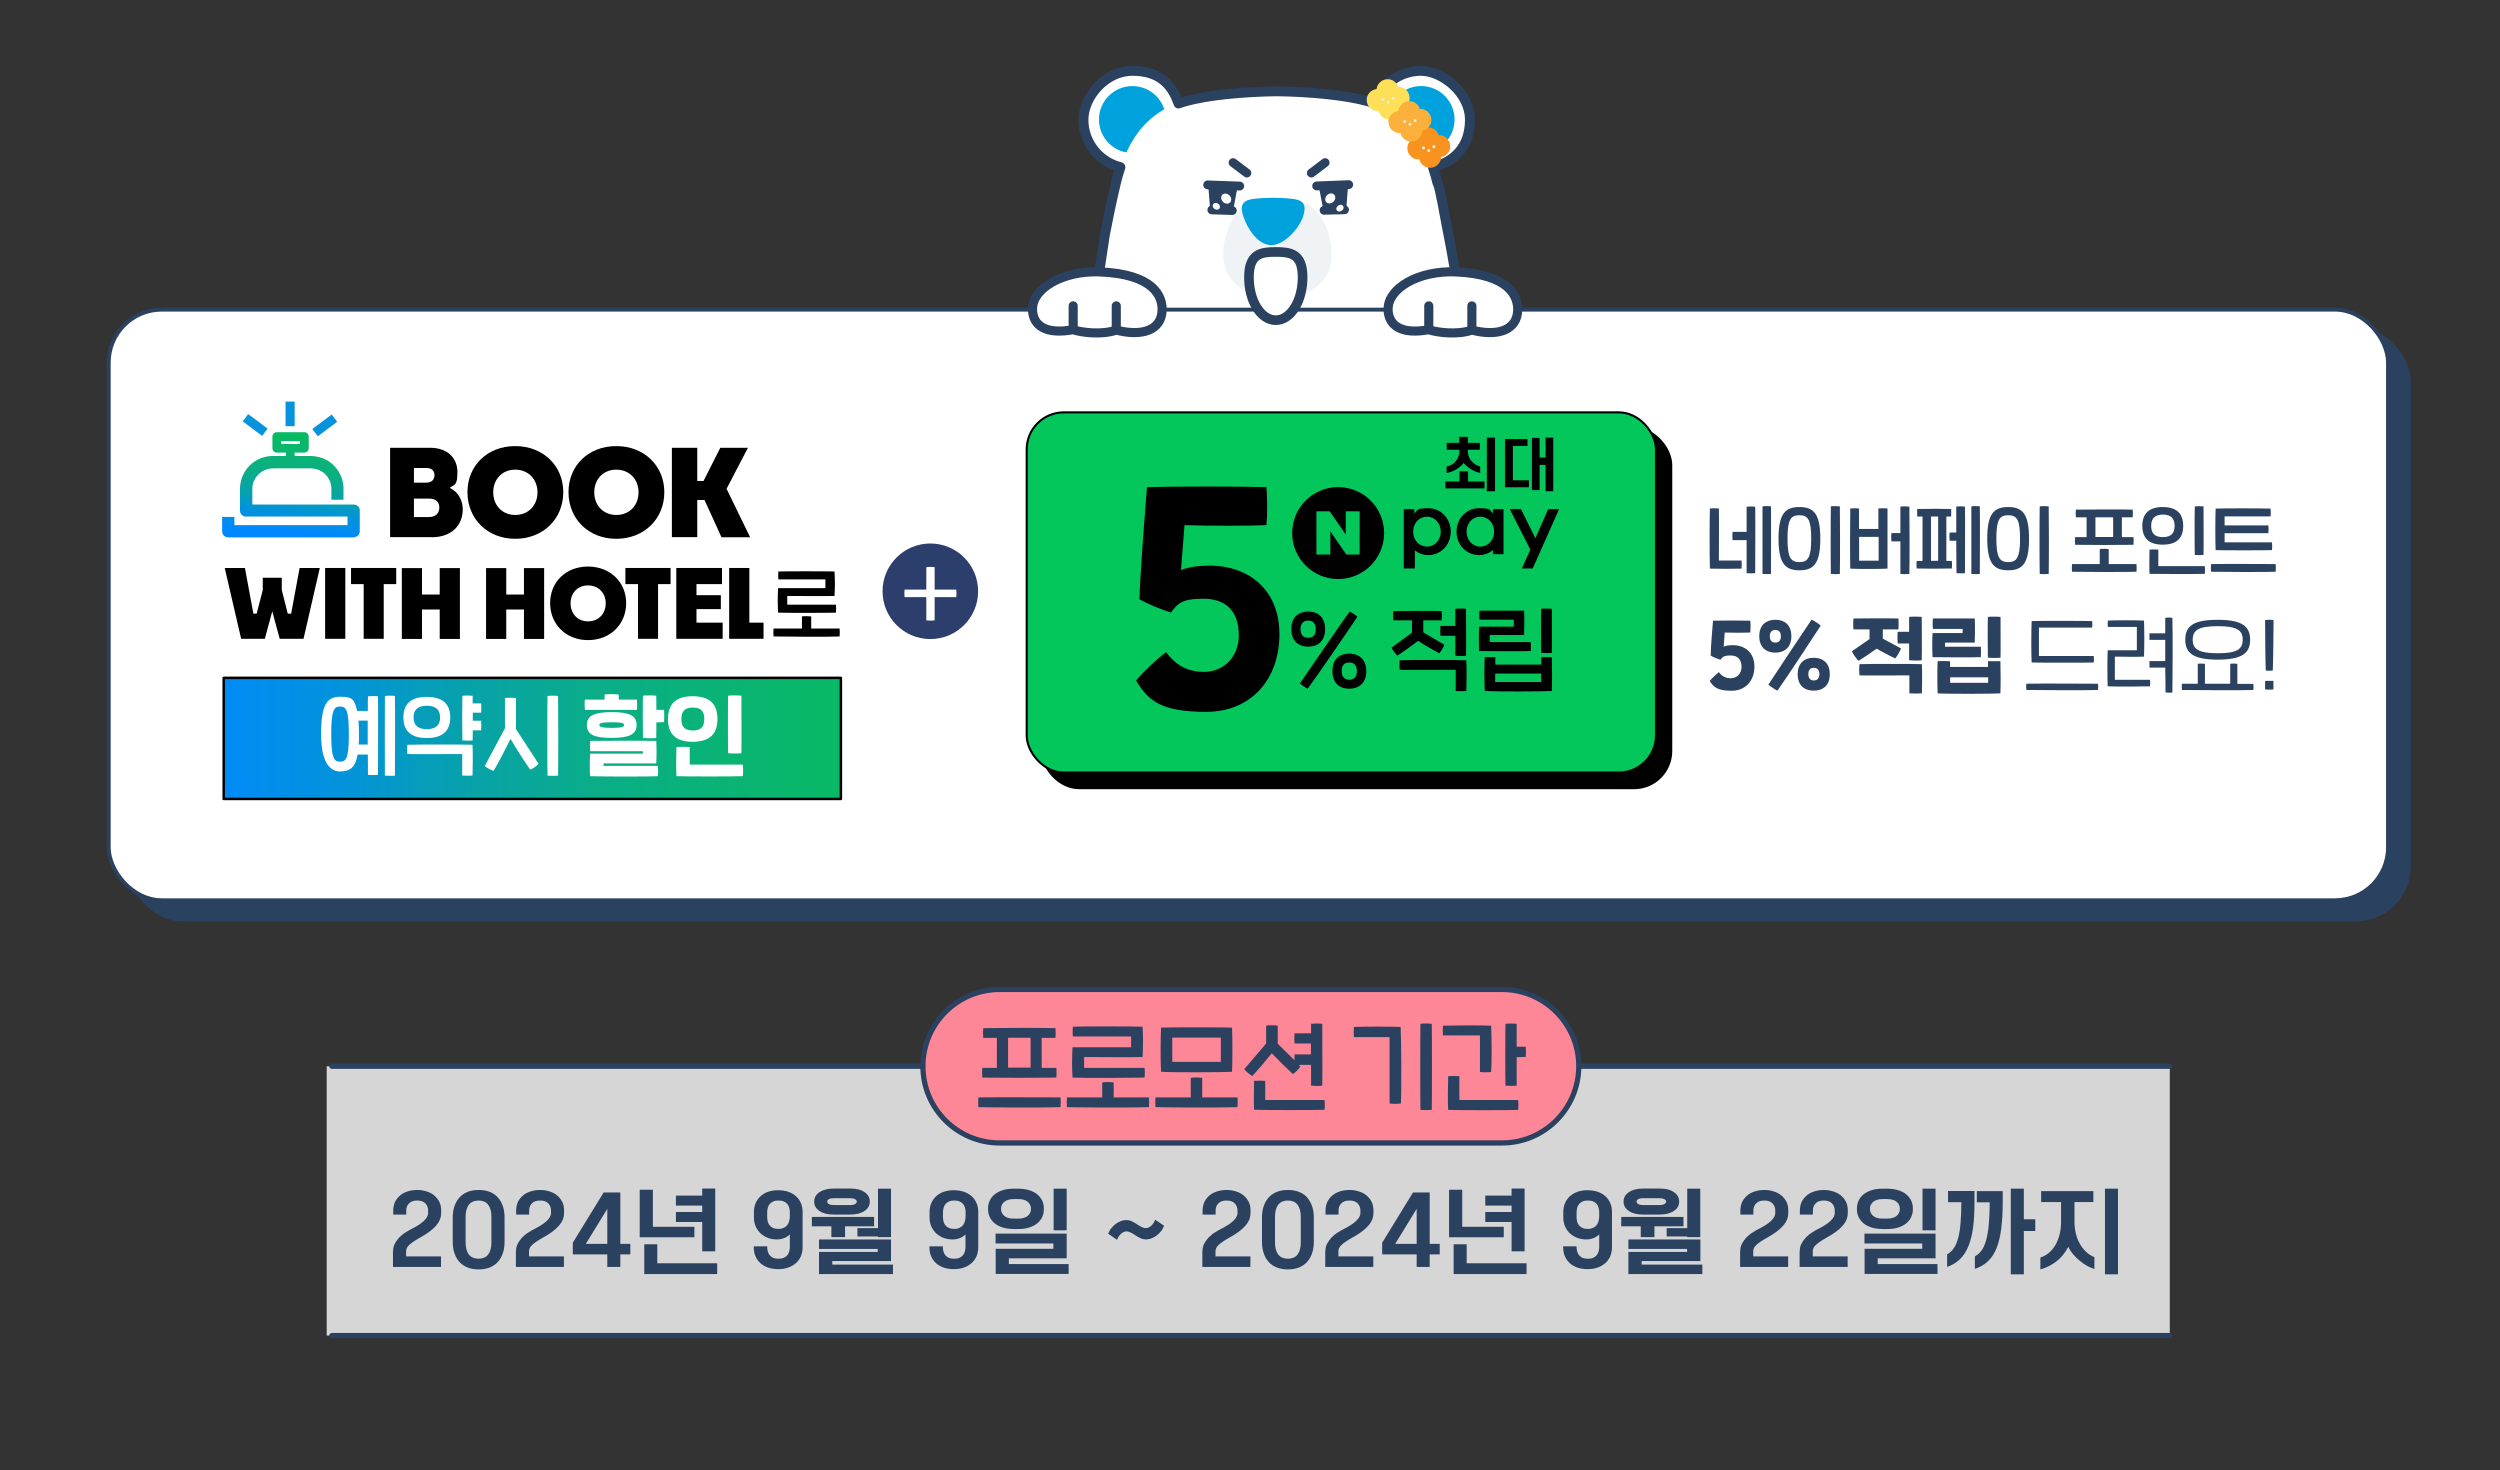 <?xml version="1.0" encoding="UTF-8" standalone="no"?><svg xmlns="http://www.w3.org/2000/svg" xmlns:xlink="http://www.w3.org/1999/xlink" height="1129.3" style="" version="1.1" viewBox="0 0 1920 1129.3" width="1920">
  <rect x="0" y="0" width="1920" height="1129.3" fill="#333333" stroke="none"/>
  <defs>
    <style>
      .cls-1 {
        stroke-width: 7.6px;
      }

      .cls-1, .cls-2, .cls-3, .cls-4, .cls-5, .cls-6, .cls-7, .cls-8, .cls-9, .cls-10, .cls-11, .cls-12 {
        stroke-linecap: round;
        stroke-linejoin: round;
      }

      .cls-1, .cls-2, .cls-5, .cls-6, .cls-7, .cls-8, .cls-9, .cls-10, .cls-11 {
        stroke: #2b4160;
      }

      .cls-1, .cls-2, .cls-6, .cls-9 {
        fill: none;
      }

      .cls-13, .cls-10 {
        fill: #2b4160;
      }

      .cls-2, .cls-11 {
        stroke-width: 4px;
      }

      .cls-14 {
        fill: #2c3e6c;
      }

      .cls-15, .cls-5, .cls-7, .cls-8, .cls-16 {
        fill: #fff;
      }

      .cls-17 {
        fill: #e2ebcd;
      }

      .cls-3, .cls-4, .cls-12 {
        stroke: #000;
      }

      .cls-3, .cls-12 {
        stroke-width: 1.6px;
      }

      .cls-18 {
        fill: url(#_무제_그라디언트_2);
      }

      .cls-19 {
        fill: #f0f3f5;
      }

      .cls-20 {
        fill: #00a2de;
      }

      .cls-4 {
        fill: url(#_무제_그라디언트);
        stroke-width: 1.9px;
      }

      .cls-5, .cls-9 {
        stroke-width: 7px;
      }

      .cls-6 {
        stroke-width: 6.8px;
      }

      .cls-7 {
        stroke-width: 7.4px;
      }

      .cls-8, .cls-10 {
        stroke-width: 3px;
      }

      .cls-11 {
        fill: #fd8797;
      }

      .cls-21 {
        fill: #0493dc;
      }

      .cls-12 {
        fill: #03c75a;
      }

      .cls-22 {
        fill: #f7931e;
      }

      .cls-23 {
        fill: #fde057;
      }

      .cls-16 {
        isolation: isolate;
        opacity: .8;
      }

      .cls-24 {
        fill: #fbb03b;
      }
    </style>
    <linearGradient data-name="무제 그라디언트" gradientUnits="userSpaceOnUse" id="_무제_그라디언트" x1="171.8" x2="645.8" y1="567.1" y2="567.1">
      <stop offset="0" stop-color="#08f"/>
      <stop offset="0" stop-color="#008bf5"/>
      <stop offset=".2" stop-color="#0293da"/>
      <stop offset=".3" stop-color="#059bc1"/>
      <stop offset=".4" stop-color="#07a2a9"/>
      <stop offset=".6" stop-color="#0aad88"/>
      <stop offset="1" stop-color="#08b964"/>
    </linearGradient>
    <linearGradient data-name="무제 그라디언트 2" gradientUnits="userSpaceOnUse" id="_무제_그라디언트_2" x1="223.1" x2="229.8" y1="406.6" y2="339.3">
      <stop offset="0" stop-color="#08f"/>
      <stop offset="0" stop-color="#008bf5"/>
      <stop offset=".2" stop-color="#0293da"/>
      <stop offset=".3" stop-color="#059bc1"/>
      <stop offset=".4" stop-color="#07a2a9"/>
      <stop offset=".6" stop-color="#0aad88"/>
      <stop offset="1" stop-color="#08b964"/>
    </linearGradient>
  </defs>
  
  <g>
    <g data-name="레이어_1" id="_레이어_1">
      <g>
        <g>
          <polygon class="cls-15" points="859.6 518.1 860.9 525.2 860.1 565.3 980.6 565.3 980.6 518.1 859.6 518.1"/>
          <path class="cls-15" d="M860.1,565.3s-13.8,22.4,10.7,31.3c17.4,6.5,92.3,7.9,104.6,0,0,0,8.3-3.9,5.1-31.3h-120.4,0Z"/>
          <path class="cls-1" d="M914.9,601.4c-.6-1.9-.9-3.9-.9-6,0-4.4,1.3-8.4,3.5-11.5"/>
          <path class="cls-1" d="M880,598.9c-.6-1.9-.9-3.9-.9-6,0-4.4,1.3-8.4,3.5-11.5"/>
        </g>
        <g>
          <polygon class="cls-15" points="1101.5 518.1 1100.2 525.2 1101 565.3 980.6 565.3 980.6 518.1 1101.5 518.1"/>
          <path class="cls-15" d="M1101,565.3s13.8,22.4-10.7,31.3c-17.4,6.5-92.3,7.9-104.6,0,0,0-8.3-3.9-5.1-31.3h120.4,0Z"/>
          <path class="cls-1" d="M1046.2,601.4c.6-1.9.9-3.9.9-6,0-4.4-1.3-8.4-3.5-11.5"/>
          <path class="cls-1" d="M1081.1,598.9c.6-1.9.9-3.9.9-6,0-4.4-1.3-8.4-3.5-11.5"/>
          <line class="cls-1" x1="980.6" x2="980.6" y1="586.2" y2="529.4"/>
        </g>
        <path class="cls-1" d="M842.2,491.7c4.9,12.2,11.1,23.6,18.8,33.5h0l-.8,40.1s-13.8,22.4,10.7,31.3c2.2.8,5.3,1.6,9.2,2.2h0c26.3,4.4,84.7,4.6,95.4-2.3,0,0,3.5-1.7,5.1-10.4,1.6,8.7,5.1,10.4,5.1,10.4,10.8,6.9,69.2,6.7,95.4,2.2h0c3.8-.7,7-1.4,9.2-2.2,24.6-8.8,10.7-31.3,10.7-31.3l-.8-40.1c7.7-9.9,13.9-21.2,18.8-33.5"/>
        <path class="cls-1" d="M946.7,522.2c15.6,9.4,52.2,9.9,67.7,0"/>
        <g>
          <circle class="cls-15" cx="869.7" cy="91.8" r="37.6"/>
          <circle class="cls-15" cx="1091.4" cy="91.8" r="37.6"/>
          <circle class="cls-20" cx="869.7" cy="91.8" r="25.7"/>
          <circle class="cls-20" cx="1091.4" cy="91.8" r="25.7"/>
          <g>
            <path class="cls-15" d="M832.9,287.6s-31.2,161.6,28,237.5h119.6v-237.5h-147.7,0Z"/>
            <path class="cls-15" d="M1128.2,287.6s31.2,161.6-28,237.5h-119.6v-237.5h147.7,0Z"/>
            <path class="cls-15" d="M1126,265.9c-7.9-67.9-21.9-125.4-21.9-125.4h-247s-20.9,86.2-26.1,171.9h299.2c-1-15.7-2.4-31.3-4.2-46.5"/>
            <path class="cls-15" d="M1105.9,148.9c-1.4-7.3-3.2-14.5-5.5-21.5-5.2-15.4-13.7-30-27.2-39.6-6.7-4.7-12-7-22-10.2-17.9-5-44.8-7.4-70.5-7.8-25.6.4-52.6,2.8-70.5,7.8-10,3.2-15.4,5.4-22,10.2-13.5,9.6-22,24.2-27.2,39.6-2.4,7-4.2,14.2-5.5,21.5l-5.6,26.2h261.8l-5.6-26.2h-.2Z"/>
          </g>
          <path class="cls-1" d="M827.7,362.5s-7.2,56.4,7.6,109.5c0,0,5.4,17.1,9.9,26.9"/>
          <path class="cls-1" d="M1133.4,362.5s7.2,56.4-7.6,109.5c0,0-5.4,17.1-9.9,26.9"/>
          <path class="cls-1" d="M833.7,279.1l14.8-98.6c4.7-24.4,8.5-39.9,8.5-39.9,1-4.1,2.1-8.2,3.5-12.2-16.3-4.1-28.4-18.8-28.4-36.4s16.8-37.6,37.6-37.6,30.3,10.5,35.4,25.1c1.5-.5,3.1-1.1,4.9-1.6,17.9-5,44.8-7.4,70.5-7.8,25.6.4,52.6,2.8,70.5,7.8,1.8.6,3.4,1.1,4.9,1.6,5.2-14.6,19.1-25.1,35.4-25.1s37.6,16.8,37.6,37.6-12.1,32.3-28.4,36.4c1.3,4,2.5,8.1,3.5,12.2,1.3,0,6.3,28.9,6.7,30.8,4.5,22.5,8.5,45.1,11.4,67.9,1.7,13.2,3.5,26.4,5.3,39.7"/>
        </g>
      </g>
      <g>
        <rect class="cls-10" height="453.6" rx="40.7" ry="40.7" width="1750.5" x="99.5" y="252.5"/>
        <rect class="cls-8" height="453.6" rx="40.7" ry="40.7" width="1750.5" x="83.5" y="237.8"/>
        <g>
          <circle class="cls-14" cx="714.5" cy="454.1" r="36.7"/>
          <path class="cls-15" d="M734.4,458.6h-16.6v17.8c-2,.3-4.4.3-6.4,0v-17.8h-16.7c-.2-2-.2-3.9,0-5.8h16.7v-17.2c2-.3,4.3-.3,6.4,0v17.2h16.6c.3,2,.3,3.8,0,5.8Z"/>
        </g>
        <g>
          <g>
            <path class="cls-13" d="M1337.5,430.5c.2,1.7.2,4.5,0,6.2-4.5.2-18.9.2-24.3,0-.3-11-.3-38.2,0-46.2,1.5-.2,5.3-.2,6.9,0,.2,8.5,0,30.3,0,40h17.5,0ZM1348,389.1c.2,7.3,0,44.2,0,51.1-1.3.2-4.9.2-6.6,0v-25.4h-10.8c-.2-1.5-.2-5.1,0-6.3h10.8v-19.3c1.4-.3,5.1-.3,6.6,0h0ZM1360.1,440.8c-1.3.2-4.8,0-6.5,0v-51.9c1.3-.3,5.1-.3,6.5,0,.2,7.3,0,45,0,51.9Z"/>
            <path class="cls-13" d="M1365.9,413.7c0-18.8,4.9-24.3,16.1-24.3s16,5.6,16,24.3-4.8,24.3-16,24.3-16.1-5.6-16.1-24.3ZM1391,413.7c0-14.4-2.3-18-9.1-18s-9.1,3.6-9.1,18,2.4,18,9.1,18,9.1-3.6,9.1-18ZM1406.1,388.9c1.4-.3,5.2-.2,6.9,0,.2,7.8.2,45,0,51.9-1.5.2-5.2.2-6.9,0-.2-6.9-.2-45,0-51.9Z"/>
            <path class="cls-13" d="M1449.6,390.5v46.2c-4.4.3-23.6.4-28.6,0-.2-5.6-.2-35.4,0-46.2,1.7-.2,5.2-.2,6.7,0v15.7h14.9v-15.7c1.8-.2,5.1-.2,6.9,0h0ZM1442.7,412.3h-14.9v18.3h15v-18.3h0ZM1466.4,440.8c-1.5.2-5.2.2-6.9,0v-25h-6.9c-.2-1.8-.2-4.7,0-6.4h6.9v-20.3c1.4-.3,5.2-.2,6.9,0,.2,7.8.2,45,0,51.9v-.2Z"/>
            <path class="cls-13" d="M1499,430.8c.2,1.7.2,3.8,0,5.8-6.8.2-20.6.2-27,0-.2-1.9-.2-4.1,0-5.8h4.5v-34.1h-4.1v-5.8c8.2-.2,20.7-.2,26.1,0v5.8h-3.7v34.1h4.2ZM1488.5,430.7v-34h-5.5v34h5.5ZM1509.1,389.1c.2,7.3,0,44.2,0,51.1-1.3.2-4.8.2-6.5,0,0-3.4-.2-14.1-.2-24.9h-5.1c-.2-1.5-.2-5.1,0-6.3h5.1v-19.9c1.3-.3,5.1-.3,6.5,0h.2ZM1520.5,440.8c-1.3.2-4.8,0-6.5,0v-51.9c1.3-.3,5.1-.3,6.5,0,.2,7.3,0,45,0,51.9Z"/>
            <path class="cls-13" d="M1526.2,413.7c0-18.8,4.9-24.3,16.1-24.3s16,5.6,16,24.3-4.8,24.3-16,24.3-16.1-5.6-16.1-24.3ZM1551.4,413.7c0-14.4-2.3-18-9.1-18s-9.1,3.6-9.1,18,2.4,18,9.1,18,9.1-3.6,9.1-18ZM1566.5,388.9c1.4-.3,5.2-.2,6.9,0,.2,7.8.2,45,0,51.9-1.5.2-5.2.2-6.9,0-.2-6.9-.2-45,0-51.9Z"/>
            <path class="cls-13" d="M1640.9,439.1c-5.5.3-42.4.2-49.6,0-.2-1.7-.2-4.1,0-5.9h21.3v-11.5c1.5-.3,5.2-.3,6.9,0v11.5h21.3c.2,1.7.2,4,0,5.9h0ZM1593.7,418.4c-.2-1.9-.2-4.2,0-5.9h8.8v-15.2h-8.2c-.2-1.8-.2-4.2,0-5.9,9.8-.2,36.8-.2,43.6,0,.2,1.7.2,3.9,0,5.9h-8.3v15.2h8.9c.2,1.7.2,3.8,0,5.9-8.4.2-36.8.2-44.8,0ZM1609.3,412.4h13.6v-15.1h-13.6v15.2h0Z"/>
            <path class="cls-13" d="M1645.3,403.9c0-9.2,4.9-14.5,15.7-14.5s15.7,5.2,15.7,14.5-4.9,14.4-15.7,14.4-15.7-5.2-15.7-14.4ZM1650.8,422.1c1.5-.2,5.1-.2,6.8,0v12.7h35.7c.2,1.6.2,4.2,0,5.9-5.2.2-35.4.2-42.5,0-.2-4.4,0-15,0-18.6ZM1670.1,403.9c0-5.6-2.7-8.7-9-8.7s-9,3.1-9,8.7,2.6,8.6,9,8.6,9-3.1,9-8.6ZM1685.6,388.9c1.3-.2,5.1-.2,6.7,0,0,6.7.2,30.8,0,37.3-1.5.2-5.1.2-6.7,0-.2-5.9-.2-31.8,0-37.3Z"/>
            <path class="cls-13" d="M1747.7,439.1c-5.5.3-42.4.2-49.6,0-.2-1.7-.2-4.1,0-5.9,10.7-.2,43.8,0,49.6,0,.2,1.7.2,4,0,5.9ZM1701.6,422.5c-.3-7-.3-25,0-31.9,5.8-.3,36.7-.2,42.2,0,.2,1.7.2,4.3,0,6h-35.3v6.9h33.6c.2,1.7.2,4.4,0,6h-33.6v7h36.4c.2,1.8.2,4.5,0,6-4.7.2-37.6.2-43.4,0h.1Z"/>
            <path class="cls-13" d="M1313,523c1.7-2,4.6-4.8,7.1-6.8,2.2,3,5,4.7,9.2,4.7s8.2-3.1,8.2-8.8-3.1-8.7-8.4-8.7-6.2,1.2-7.8,3.3c-2.5-.8-5.6-2-7.5-3.2,0-5.8,1.4-22.3,1.8-26.8,7.1-.2,21.8-.2,28.6,0,.3,2.4.3,6.6,0,9.1-3.6.2-14.7.2-19.6,0-.3,3.3-.6,7.7-.8,10.8,1.8-.8,4.2-1.1,7.1-1.1,9,0,16.5,5.6,16.5,16.4s-6.8,18.6-17.5,18.6-13.9-2.7-16.8-7.5h0Z"/>
            <path class="cls-13" d="M1351.1,488.6c0-7.7,4.4-12.6,12.4-12.6s12.3,4.9,12.3,12.6-4.4,12.6-12.3,12.6-12.4-4.8-12.4-12.6ZM1358.1,525.8c4.1-6.3,28.9-43.7,33.2-49.9,2,.9,5.5,3.1,7,4.6-4.8,7.5-28.6,43.6-33.2,49.9-1.9-.8-5.3-3.1-7-4.6ZM1367.7,488.6c0-3.1-1.5-4.8-4.2-4.8s-4.3,1.7-4.3,4.8,1.4,4.9,4.3,4.9,4.2-1.8,4.2-4.9ZM1380.6,517.8c0-7.8,4.4-12.6,12.3-12.6s12.4,4.8,12.4,12.6-4.4,12.6-12.4,12.6-12.3-4.9-12.3-12.6ZM1397.3,517.8c0-3.1-1.4-4.9-4.3-4.9s-4.2,1.8-4.2,4.9,1.5,4.8,4.2,4.8,4.3-1.7,4.3-4.8Z"/>
            <path class="cls-13" d="M1441.2,498.2c-4.5,3.3-9.4,6.6-13.8,9.3-1.6-1.5-4.3-5.2-5.2-7.3,4.4-3.1,9-6.2,13.6-9.4v-7.4h-12.3c-.3-2.6-.3-6,0-8.4,5.3,0,22.9-.3,34.5,0,.2,2.5.2,6.1,0,8.4h-12v7.1c4.7,2.5,9.3,4.9,14,7.5-.8,2.1-3.1,6.2-4.5,7.7-4.8-2.3-9.6-4.9-14.4-7.6h.1ZM1476,532.5c-2,.2-7.3.2-9.6,0v-13.8c-14.4,0-33.4.2-38.3,0-.3-2.5-.3-6.2,0-8.6,5.3-.3,42-.3,47.9,0,.3,5.5.2,19.2,0,22.4ZM1466.2,485.1v-11.3c1.8-.3,7.4-.3,9.7,0,0,7,.2,26.9,0,33.3-2,.3-7.4.2-9.7,0v-12.9h-8.8c-.2-2.5-.2-6.5,0-9h8.8Z"/>
            <path class="cls-13" d="M1484.2,504.7c-.3-3.6-.3-15.8,0-18.5h23.1v-3.2h-22.8c-.3-2.4-.3-5.6,0-8h32.1c.3,3.4.2,15.1,0,18.5h-22.8v3.2h27.5c.2,2.2,0,5.7,0,8-4,.2-30.5.2-37,0h0ZM1536.4,532.5c-4.4.4-43.2.5-48.3,0-.3-7.1-.3-20,0-24.7,1.8-.3,8.1,0,9.5,0v4.4h29.2v-4.4h9.5c.2,7,.3,17.1,0,24.7h.1ZM1497.7,524.4h29.2v-4.2h-29.2v4.2ZM1526.7,505.1c-.2-5.6-.2-26.4,0-31.3,1.8-.3,7.4-.3,9.7,0,0,7,.2,24.9,0,31.3-2,.3-7.4.2-9.7,0Z"/>
            <path class="cls-13" d="M1556.3,525.1c10.3-.3,48.2,0,54.9,0,.3,1.4.3,3.2,0,4.8-6.6.3-46.6.2-54.9,0-.3-1.6-.3-3.4,0-4.8ZM1560.3,477c6.6-.3,40.5-.2,46.4,0,.3,1.4.3,3.6,0,5h-40.8v21.8h42.1c.2,1.5.2,3.8,0,5-5.2.2-41.1.2-47.7,0-.4-7.6-.3-24.4,0-31.8Z"/>
            <path class="cls-13" d="M1651.2,522.2c.2,1.4.2,3.4,0,4.9-4.7.2-25,.3-32.5,0-.3-7.5-.3-20.1,0-27.7h22.4v-17.9h-22.2c-.3-1.4-.3-3.5,0-4.9,4.7-.3,21.2-.3,27.7,0,.3,7.4.3,20.2,0,27.7-5.7.3-17.5,0-22.4,0v17.8h27ZM1668.6,531.8c-1.2.3-4,.2-5.5,0,0-2.9,0-10.4-.2-19.1h-12.1v-5h12.1v-16.3h-12.1v-5h12.1v-11.9c1.2-.3,4.1-.3,5.5,0,.3,8.4.2,49.8,0,57.5v-.2h.2Z"/>
            <path class="cls-13" d="M1730.7,529.9c-6.6.3-46.6.2-54.9,0-.3-1.6-.3-3.4,0-4.8h12.1v-15.3c1.4-.3,4-.2,5.5,0v15.3h19.4v-15.3c1.5-.3,4.2-.2,5.5,0v15.4h12.2c.3,1.4.3,3.2,0,4.8h.2ZM1678.3,491.3c0-10.3,5.9-15.3,24.9-15.3s24.9,5.2,24.9,15.3-5.9,15.3-24.9,15.3-24.9-5.2-24.9-15.3ZM1684,491.3c0,7,4.2,10.4,19.2,10.4s19.2-3.2,19.2-10.4-4.2-10.4-19.2-10.4-19.2,3.2-19.2,10.4Z"/>
            <path class="cls-13" d="M1739.6,522.9h6.4v6.6c-2.4.2-4.1.2-6.4,0v-6.7h0ZM1739.6,476.2c2.5-.3,4.1-.3,6.5,0,0,6-.3,33.4-.6,38.8-1.6.2-3.6.2-5.4,0-.3-5.5-.5-32.8-.5-38.8Z"/>
          </g>
          <g>
            <rect class="cls-3" height="276.6" rx="28.5" ry="28.5" width="483.3" x="800.2" y="328.7"/>
            <rect class="cls-12" height="276.6" rx="28.5" ry="28.5" width="483.3" x="788.5" y="316.7"/>
            <g>
              <path d="M1189,391l-9.8,22.4-11.1-22.4h-8.6l15.8,31.1-6.5,14.5h8.3l20.3-45.6h-8.4ZM1154.7,425.6h-8.1v-3.2c-2.9,2.5-6.5,3.9-10.7,3.9-9.7,0-17.3-7.9-17.3-18s7.6-18,17.3-18,7.8,1.4,10.7,3.9v-3.2h8.1v34.6h0ZM1147.5,408.3c0-6.5-4.6-11.5-10.6-11.5s-10.6,5-10.6,11.5,4.6,11.5,10.6,11.5,10.6-5,10.6-11.5ZM1078.1,436.6h8.5v-13.9c2.9,2.3,6.3,3.6,10.3,3.6,9.7,0,17.3-7.9,17.3-18s-7.6-18-17.3-18-7.8,1.4-10.7,3.9v-3.2h-8.1v45.6h0ZM1095.9,396.8c6,0,10.6,5,10.6,11.5s-4.6,11.5-10.6,11.5-10.6-5-10.6-11.5,4.6-11.5,10.6-11.5Z"/>
              <path d="M1063,409.4c0,19.5-15.8,35.3-35.3,35.3s-35.3-15.8-35.3-35.3,15.8-35.3,35.3-35.3,35.3,15.8,35.3,35.3ZM1033.5,392.7v17.8l-12.3-17.8h-10.2v33.2h10.7v-17.8l12.3,17.8h10.2v-33.2h-10.7Z"/>
            </g>
            <g>
              <path d="M872.6,522.5c5.4-6.5,14.8-15.4,22.9-21.7,7.1,9.6,16,15.2,29.4,15.2s26.5-10,26.5-28.3-10-27.9-27.1-27.9-20,4-25,10.6c-8.1-2.5-17.9-6.5-24.2-10.2.4-18.5,4.6-71.5,5.8-86.1,22.7-.6,70-.6,91.7,0,.8,7.7.8,21.3,0,29.2-11.7.6-47.3.6-62.9,0-.8,10.6-1.9,24.8-2.7,34.6,5.6-2.5,13.3-3.5,22.7-3.5,28.8.2,52.9,18.1,52.9,52.7s-21.7,59.6-56.3,59.6-44.6-8.5-53.8-24.2h0Z"/>
              <path d="M991.7,483.2c0-8.3,4.6-13.5,13-13.5s13,5.2,13,13.5-4.7,13.4-13,13.4-13-5.2-13-13.4ZM998.3,524.9c5.1-7.5,33.1-48.2,38.2-55.2,1.8.8,4.6,2.5,6,4-5.5,8.3-32.7,48-38.2,55.2-1.7-.8-4.4-2.6-6-4ZM1010.5,483.2c0-4.3-2-6.6-5.8-6.6s-5.9,2.3-5.9,6.6,2,6.6,5.9,6.6,5.8-2.3,5.8-6.6ZM1023.3,515.4c0-8.3,4.6-13.4,12.9-13.4s13.1,5.1,13.1,13.4-4.7,13.5-13.1,13.5-12.9-5.2-12.9-13.5h0ZM1042.1,515.4c0-4.3-2-6.6-5.9-6.6s-5.8,2.3-5.8,6.6,2,6.6,5.8,6.6,5.9-2.3,5.9-6.6Z"/>
              <path d="M1089,492.2c-5.1,3.9-10.7,8-15.8,11.3-1.4-1.3-3.7-4.2-4.5-6.1,4.9-3.7,10.5-7.7,15.7-11.4v-9.6h-14.3c-.3-2.2-.3-5.1,0-7.1,5.3,0,27.1-.3,37.1,0,.2,2,.2,5.2,0,7.1h-14.1v9.3c5.4,3.2,11,6.4,16.2,9.5-.7,1.9-2.7,5.2-4,6.5-5.4-2.9-11-6.1-16.2-9.5h0ZM1126.1,530.7c-1.7.2-6.1.2-8.1,0v-16.3c-13.4,0-37.7.2-43,0-.3-2.1-.3-5.3,0-7.3,5.7-.3,44.4-.4,51.1,0,.4,6.6.2,19.9,0,23.7h0ZM1117.7,480.6v-13c1.6-.3,6.2-.3,8.2,0,0,7.5.2,28.9,0,36-1.8.3-6.1.2-8.2,0v-15.3h-11.4c-.2-2.1-.2-5.5,0-7.6h11.4Z"/>
              <path d="M1136,500c-.3-3.7-.3-15.6,0-18.7h26.6v-5.4h-26.3c-.3-2.1-.3-4.8,0-6.9h34.2c.3,3.6.2,15,0,18.7h-26.4v5.4h31.5c.2,1.9,0,4.8,0,6.9-4.9.2-31.6.2-39.6,0h0ZM1191.8,530.7c-7.3.4-43.7.5-51.5,0-.4-7.3-.4-21.2,0-26,1.6-.2,6.6,0,8.1,0v5.7h35.3v-5.7h8.1c.2,7.2.3,18.2,0,26ZM1148.3,523.8h35.3v-6.5h-35.3v6.5ZM1183.6,501.4c-.2-6.4-.2-28,0-33.8,1.6-.3,6.2-.3,8.2,0,0,7.3.2,26.8,0,33.8-1.8.3-6.1.2-8.2,0Z"/>
            </g>
          </g>
        </g>
        <g>
          <rect class="cls-4" height="93" width="474" x="171.8" y="520.6"/>
          <g>
            <path class="cls-15" d="M290.3,534.8c.2,8.6,0,52.1,0,60.3-1.6.2-5.8.2-7.7,0,0-2.5-.1-8.4-.1-15.6h-7.8c-1.8,10.1-6.2,13-13.4,13s-14.7-5.8-14.7-28.7,4.6-28.7,14.7-28.7,10.9,2.5,13,10.9h8.2c0-5.2,0-9.3.1-11.2,1.6-.3,6-.3,7.7,0h0ZM267.9,563.8c0-18-1.8-21.2-6.7-21.2s-6.8,3.2-6.8,21.2,1.9,21.2,6.8,21.2,6.7-3.2,6.7-21.2ZM282.4,572v-18.6h-7.1c.3,3,.4,6.4.4,10.3s0,5.8-.2,8.1h6.8v.2h.1ZM303.3,595.7c-1.5.3-5.7,0-7.7,0-.1-8.3-.1-53.6,0-61.2,1.6-.3,6-.3,7.7,0,.2,8.6.1,53,0,61.2Z"/>
            <path class="cls-15" d="M309.8,551c0-10.1,5.5-15.8,18-15.8s18,5.8,18,15.8-5.5,15.8-18,15.8-18-5.7-18-15.8ZM362.9,572c.3,6.5.2,19.9,0,23.6-1.6.2-6,.2-7.9,0-.1-3.8,0-12.1,0-16.5-12.9,0-36.9.2-42.1,0-.3-2.1-.3-5.1,0-7.1,5.5-.3,43.5-.3,50.1,0h-.1ZM317.6,551c0,5.5,2.9,9,10.2,9s10.2-3.4,10.2-9-3-9-10.2-9-10.2,3.4-10.2,9ZM369.5,553.8c.2,2,.2,4.9,0,7.1h-6.4c0,3.1,0,5.9-.1,7.7-1.7.3-6,.2-7.9,0-.2-6.3-.2-28.5,0-34.2,1.6-.3,6-.3,7.9,0v5.8h6.5c.2,2.1.2,5,0,7.1-1.2,0-3.7.2-6.4,0v6.2h6.4v.3Z"/>
            <path class="cls-15" d="M396.3,560c5.5,8.5,13.5,20.5,17.3,26.6-1.3,1.6-4.7,3.9-6.4,4.5-3-4.2-9.9-14.7-15.1-23.6-4.5,9.1-10.3,20.1-13,24.5-1.6-.4-5.5-2.3-6.8-3.7,3.4-6.4,10.7-20,15.5-29-.1-8.4,0-19.4,0-23.2,1.6-.3,6.4-.3,8.4,0,.1,4.2.2,15.8,0,23.9h.1ZM428.6,595.7c-1.7.2-6.1.2-8.1,0-.2-8.1-.2-53,0-61.2,1.6-.3,6.2-.3,8.1,0,.2,9.2.2,53.1,0,61.2Z"/>
            <path class="cls-15" d="M449.2,545.2c-.3-2.6-.3-5.4,0-7.9h15.1c0-1.4,0-2.7.1-3.9,1.8-.4,8-.4,10.8,0v3.9h14c.1,2.4.2,5.6,0,7.9h-40ZM469.8,566.7c-14,0-19.1-2.7-19.1-9.9s5.8-9.9,19.1-9.9,19.1,2.6,19.1,9.9-5.8,9.9-19.1,9.9ZM463.5,588.2h41.7c.3,2.3.3,5.8,0,7.9-4.5.4-43.3.4-52,0-.3-3.8-.4-11,0-17.3h40.5v-1.9h-40.4c-.3-2.3-.3-6.4,0-7.9,19.9-.2,42.3-.2,50.7,0,.3,4,.3,12.9,0,17.3h-40.5v1.9h0ZM469.8,559c7.5,0,9.5-.6,9.5-2.2s-2.3-2.1-9.5-2.1-9.5.5-9.5,2.1,2.3,2.2,9.5,2.2ZM510,554.6c-1.1,0-3.2.2-5.9.2,0,4.9,0,9.3-.1,12-2.1.3-7.8.2-10.2,0-.2-5.9-.2-27.3,0-32.5,1.8-.3,7.8-.3,10.2,0,0,2.6,0,6.6.1,10.9h5.9c.2,2.6.2,6.6,0,9.2h0v.2Z"/>
            <path class="cls-15" d="M513,552.2c0-11.3,5.8-17.5,19-17.5s19,6.2,19,17.5-5.8,17.5-19,17.5-19-6.1-19-17.5ZM519.5,573.7c2.1-.2,7.7-.2,10.2,0v13.5h40.8c.3,2.5.3,6.4,0,8.9-5.5.3-44.8.3-51,0-.3-5.1-.2-18.4,0-22.4ZM540.9,552.2c0-6-2.6-8.8-8.8-8.8s-8.8,2.8-8.8,8.8,2.5,8.8,8.8,8.8,8.8-2.8,8.8-8.8ZM559.2,534.3c1.8-.3,7.8-.3,10.2,0,0,7.4.2,37.4,0,44.2-2.1.3-7.8.2-10.2,0-.2-5.9-.2-39,0-44.2Z"/>
          </g>
          <g>
            <path d="M645,488.8c-5.6.4-43.5.2-50.9,0-.2-1.7-.2-4.2,0-6.1h21.8v-9.3c1.5-.3,5.3-.2,7.1,0v9.3h21.8c.2,1.8.2,4.1,0,6.1h.2ZM597.6,470.5c-.4-6.4-.4-12.6,0-18.8h36.3v-6.7h-36.1c-.2-1.7-.2-4.4,0-6.1,4.5-.2,37.2-.2,43.1,0,.4,6.3.4,12.5,0,18.8-5.1.2-30.9,0-36.3,0v6.7h37.4c.2,1.7.2,4.4,0,6.1-4.9.2-38.3.3-44.5,0h0Z"/>
            <g>
              <g>
                <path d="M331.6,412.5h-32v-68.6h30.7c13.5,0,21,8,21,18.6s-2.1,9.3-5.9,12.2c6,2.7,10,9,10,16.5,0,12.2-8.5,21.4-23.9,21.4h0ZM317.9,359.4v11.3h9.4c4.5,0,6.4-2.7,6.4-5.7s-1.6-5.6-6.3-5.6h-9.5ZM317.9,382.8v14.3h11.4c5.8,0,8.1-3.4,8.1-7.2s-2-7-8.1-7h-11.5.1Z"/>
                <path d="M395.7,413.8c-21.4,0-36.7-15.4-36.7-35.8s15.3-35.4,36.7-35.4,36.9,15.1,36.9,35.4-15.3,35.8-36.9,35.8ZM395.7,395.5c10.2,0,17.1-7.4,17.1-17.4s-7-17.4-17.1-17.4-16.9,7.4-16.9,17.4,6.9,17.4,16.9,17.4Z"/>
                <path d="M473.3,413.8c-21.4,0-36.7-15.4-36.7-35.8s15.3-35.4,36.7-35.4,36.9,15.1,36.9,35.4-15.3,35.8-36.9,35.8ZM473.3,395.5c10.2,0,17.1-7.4,17.1-17.4s-7-17.4-17.1-17.4-16.9,7.4-16.9,17.4,6.9,17.4,16.9,17.4Z"/>
                <path d="M541.3,384h-5.8v28.5h-19.5v-68.6h19.5v25.5h4.8l12.9-25.5h21.2l-16.4,31.5,18.1,37.2h-22l-13-28.5h.2Z"/>
                <path d="M209.2,469.1l-5.8,21.5h-18.2l-12.6-54.4h15.5l6.5,35.1h2.5l4.7-18.1v-9.5h14.6v9.4l4.6,18.2h2.6l6.5-35.1h15.5l-12.5,54.4h-18.3l-5.8-21.5h.2Z"/>
                <path d="M249.7,490.6v-54.4h15.5v54.4h-15.5Z"/>
                <path d="M279.3,490.6v-42h-9.7v-12.4h34.7v12.4h-9.6v42h-15.5.1Z"/>
                <path d="M337.7,468.1h-13.6v22.6h-15.5v-54.4h15.5v20.3h13.6v-20.3h15.5v54.4h-15.5v-22.6Z"/>
                <path d="M402.4,468.1h-13.6v22.6h-15.5v-54.4h15.5v20.3h13.6v-20.3h15.5v54.4h-15.5v-22.6Z"/>
                <path d="M451.6,491.6c-17,0-29.1-12.2-29.1-28.4s12.1-28.1,29.1-28.1,29.3,12,29.3,28.1-12.1,28.4-29.3,28.4ZM451.6,477.2c8.1,0,13.6-5.9,13.6-13.8s-5.5-13.8-13.6-13.8-13.4,5.9-13.4,13.8,5.4,13.8,13.4,13.8Z"/>
                <path d="M490,490.6v-42h-9.7v-12.4h34.7v12.4h-9.6v42h-15.5.1Z"/>
                <path d="M555,490.6h-35.6v-54.4h35.1v12.4h-19.6v8.5h18.7v10.7h-18.7v10.4h20.1v12.4Z"/>
                <path d="M586.3,490.6h-26.3v-54.4h15.5v42h10.9v12.4h-.1Z"/>
              </g>
              <g>
                <rect class="cls-21" height="18.6" transform="translate(-182.8 287.8) rotate(-53.2)" width="7" x="192.5" y="317.1"/>
                <rect class="cls-21" height="7" transform="translate(-146 214.5) rotate(-36.8)" width="18.6" x="240.1" y="323.2"/>
                <rect class="cls-21" height="18.9" width="7" x="219.3" y="308.4"/>
                <path class="cls-18" d="M274.9,388.8c-.9-.8-1.9-1.3-3-1.3h-78.1v-12.3c0-7.1,5.4-13.6,12.4-15.1,1.2-.2,2.4-.4,3.6-.4h28.7c7.9,0,14.4,5.4,15.8,13.1.2,1,.2,1.9.2,2.9v8.1h9.3v-9.4c-.2-5.2-1.9-9.9-5-14.1-3.9-5.2-9-8.4-15.4-9.6-1.3-.3-2.6-.3-4-.5h-13.1v-2.6h7.4c1.9,0,3.4-1.5,3.4-3.4v-8.9c0-1.9-1.5-3.4-3.4-3.4h-21.1c-1.9,0-3.4,1.5-3.4,3.4v8.9c0,1.9,1.5,3.4,3.4,3.4h7v2.6h-10.9c-1.2,0-2.4.2-3.6.4-4.9.9-9.2,3-12.8,6.4-4.2,4-6.8,8.9-7.7,14.7-.2,1.3-.3,2.6-.3,3.9v16.2c0,2.5,1.4,4.4,3.7,4.9h78.9v6.6h-86.9v-6.3h-9.4v11.7c.3,1,.6,1.9,1.3,2.6.8.8,1.8,1.2,2.8,1.4h97.4c.6-.2,1.2-.4,1.8-.7,1.2-.6,1.9-1.7,2.3-3,0,0,0-.3.1-.4v-17.3c-.3-1-.6-2-1.4-2.7h0v.2ZM216,341v-2.2h14.4v2.2h-14.4Z"/>
              </g>
            </g>
          </g>
        </g>
      </g>
      <g>
        <path class="cls-19" d="M1021.1,206.8c-5.8,16.4-24.9,22.5-39.9,22.5h0c-15,0-34.1-6.1-39.9-22.5-5.3-15,1.1-37.7,12.9-47.5,7.4-6.1,17.5-6.3,26.5-6.3h.8c9,0,19.1.2,26.5,6.3,11.8,9.7,18.2,32.4,12.9,47.5h.2Z"/>
        <path class="cls-20" d="M994.1,152.9c-5.4-.7-10.9-1-16.3-1s-10.9.3-16.3,1c-8,1.4-9.1,5.6-6.6,13.3,2.6,8.2,10.4,21.8,21.4,22.1,11-.3,21.9-13.9,24.5-22.1,2.4-7.7,1.3-11.9-6.6-13.3h0Z"/>
        <g>
          <polygon class="cls-13" points="1013 144 1016.1 160.1 1034 159.7 1035.3 142.7 1013 144"/>
          <line class="cls-6" x1="1011.2" x2="1035.8" y1="142.8" y2="141.8"/>
          <line class="cls-6" x1="1016.9" x2="1032.6" y1="161.5" y2="161.1"/>
          <ellipse class="cls-15" cx="1021.6" cy="152.4" rx="4.2" ry="3.5" transform="translate(191.5 767) rotate(-45)"/>
          <ellipse class="cls-15" cx="1029" cy="159.8" rx="2.9" ry="2.4" transform="translate(85.1 599.5) rotate(-33.8)"/>
        </g>
        <g>
          <polygon class="cls-13" points="950.3 144.2 947.3 160.3 929.3 159.9 928 142.9 950.3 144.2"/>
          <line class="cls-6" x1="952.1" x2="927.5" y1="142.9" y2="142"/>
          <line class="cls-6" x1="946.4" x2="930.7" y1="161.7" y2="161.2"/>
          <ellipse class="cls-15" cx="941.7" cy="152.5" rx="3.5" ry="4.2" transform="translate(168 710.6) rotate(-45)"/>
          <ellipse class="cls-15" cx="934.1" cy="158.5" rx="2.4" ry="2.9" transform="translate(282.8 846.5) rotate(-56.2)"/>
        </g>
        <line class="cls-6" x1="947" x2="957.6" y1="124.9" y2="132.9"/>
        <line class="cls-6" x1="1017.7" x2="1007.1" y1="124.9" y2="132.9"/>
        <path class="cls-7" d="M1000.4,213c0,18.2-9.2,32.9-20.6,32.9s-20.6-14.7-20.6-32.9,9.2-19.5,20.6-19.5,20.6,1.3,20.6,19.5h0Z"/>
      </g>
      <g>
        <path class="cls-5" d="M793,237.3c-.2-15.6,22.9-29.5,51.2-28.5,42.8,1.6,48.5,19.5,48.3,29.2-.3,15.7-15.5,20.6-35.2,15.5-11,3.9-26.7,1.9-33.2-.3-20.6,3.8-31-2.8-31.2-15.9h0Z"/>
        <line class="cls-9" x1="824.2" x2="824.2" y1="251.3" y2="234.9"/>
        <line class="cls-9" x1="857.3" x2="857.3" y1="234.9" y2="251.3"/>
      </g>
      <g>
        <path class="cls-5" d="M1066.1,237.3c-.2-15.6,22.9-29.5,51.2-28.5,42.8,1.6,48.5,19.5,48.3,29.2-.3,15.7-15.5,20.6-35.2,15.5-11,3.9-26.7,1.9-33.2-.3-20.6,3.8-31-2.8-31.2-15.9h0Z"/>
        <line class="cls-9" x1="1097.3" x2="1097.3" y1="251.3" y2="234.9"/>
        <line class="cls-9" x1="1130.4" x2="1130.4" y1="234.9" y2="251.3"/>
      </g>
      <rect class="cls-16" height="206.8" width="1415.5" x="250.9" y="818.9"/>
      <line class="cls-2" x1="254.9" x2="1666.5" y1="818.9" y2="818.9"/>
      <line class="cls-2" x1="254.9" x2="1666.5" y1="1025.7" y2="1025.7"/>
      <g>
        <path class="cls-11" d="M767.8,759.9h385.7c32.6,0,59,26.4,59,58.9h0c0,32.6-26.4,59-59,59h-385.7c-32.6,0-59-26.4-59-58.9h0c0-32.6,26.4-59,59-59Z"/>
        <g>
          <path class="cls-13" d="M814.5,850.3c-6.9.4-54,.3-63.1,0-.2-2.1-.2-5.2,0-7.5,13.6-.2,55.7,0,63.1,0,.2,2.2.2,5.1,0,7.5ZM754.4,827.6c-.2-2.4-.2-5.3,0-7.5h11.2v-23h-10.5c-.2-2.3-.2-5.4,0-7.5,12.4-.2,46.7-.3,55.5,0,.2,2.1.2,5,0,7.5h-10.6v23h11.3c.2,2.2.2,4.9,0,7.5-10.7.2-46.8.2-57,0h0ZM774.2,819.9h17.3v-22.9h-17.3v23h0Z"/>
          <path class="cls-13" d="M882.5,850.3c-6.9.4-54,.3-63.1,0-.2-2.1-.2-5.2,0-7.5h27.1v-11.5c1.8-.4,6.6-.3,8.8,0v11.5h27.1c.2,2.2.2,5.1,0,7.5h.1ZM823.7,827.7c-.5-7.9-.4-15.7,0-23.4h45v-8.3h-44.7c-.3-2.1-.3-5.4,0-7.5,5.6-.3,46.1-.3,53.5,0,.5,7.8.4,15.5,0,23.3-6.4.3-38.4,0-44.9,0v8.3h46.4c.3,2.1.3,5.4,0,7.5-6.1.2-47.5.4-55.2,0h0Z"/>
          <path class="cls-13" d="M950.5,850.3c-6.9.4-54,.3-63.1,0-.2-2.1-.2-5.2,0-7.5h27.1v-15c1.8-.4,6.6-.4,8.8,0v15h27.1c.2,2.2.2,5.1,0,7.5h.1ZM891.7,823.1c-.5-8.4-.4-26,0-33.9,5.8-.3,50.6-.3,54.5,0,.4,8.3.4,28.5,0,33.9-5.9.5-48,.6-54.5,0ZM900.3,815.5h37.3v-18.6h-37.3v18.6Z"/>
          <path class="cls-13" d="M976.9,808.7c-4.8,6-10.5,12.7-15.1,17.7-1.7-.9-5-3.6-6.2-5.3,5.1-6.1,11.4-13.4,16.8-19.7v-13.7c1.8-.4,6.8-.4,8.9,0v13.9c4.1,4.1,8.7,8.6,12.9,12.7v-4.5h12.6v-8.4h-12.6c-.2-2.2-.2-5.5,0-7.8h12.7v-7.3c1.7-.3,6.5-.3,8.6,0,0,8.5.2,39.3,0,47.5-1.8.3-6.4.2-8.6,0v-16h-9.5l1.3,1.3c-1.1,1.8-4.1,4.8-5.8,5.8-4.9-4.5-11-10.6-16.3-16.1h.3,0ZM1017.2,852.3c-6.7.3-45,.3-54.1,0-.3-5.4,0-17.8,0-22.2,1.8-.2,6.5-.2,8.6,0v14.7h45.5c.3,2.1.3,5.3,0,7.5Z"/>
          <path class="cls-13" d="M1067.2,796.5h-27.4c-.2-2.2-.2-5.8,0-7.8,6.1-.3,28.8-.4,35.9,0,.5,8.6.7,50.4.2,58.8-1.6.3-6.7.3-8.7,0v-50.9h0ZM1090.9,786.3c1.8-.4,6.7-.3,8.7,0,.2,9.9.2,57.3,0,66.1-1.8.2-6.6.2-8.7,0-.2-8.7-.2-57.2,0-66.1Z"/>
          <path class="cls-13" d="M1108.2,795.4c-.2-2.3-.2-5.5,0-7.7,6.3-.2,29.9-.3,37,0,.4,8.9.6,27.3,0,35.6-2.1.3-6.5.3-8.6,0v-28.1h-28.6v.2h.2ZM1166,844.7c.2,2.1.2,5.5,0,7.7-6.7.3-44.9.3-53.8,0-.4-5.7-.2-21.2,0-25.9,1.8-.2,6.4-.2,8.6,0v18.3h45.2ZM1171.8,811.7c-1.3,0-4,.2-7,.2v21.9c-1.8.2-6.4.2-8.6,0-.2-7.6-.2-40.6,0-47.5,1.7-.3,6.5-.3,8.6,0v17.6h7c.2,2.1.2,5.5,0,7.8Z"/>
        </g>
      </g>
      <g id="bg_flower">
        <g id="Layer6_8_FILL">
          <path class="cls-23" d="M1075.6,83.5c2.1-.3,3.8-1.4,5.1-3,1.5-1.8,2.1-3.9,1.8-6.2s-1.3-4.2-3.1-5.7c-1.7-1.4-3.6-2-5.7-1.9-.5-1.6-1.4-2.9-2.7-4-1.8-1.5-3.9-2.1-6.2-1.8-2.3.2-4.2,1.3-5.7,3.1-1.1,1.3-1.7,2.8-1.9,4.4-2.3.3-4.2,1.3-5.7,3.1s-2.1,3.9-1.8,6.2c.2,2.3,1.3,4.2,3.1,5.7,1.8,1.4,3.8,2.1,6.1,1.9.4,1.8,1.4,3.4,2.9,4.6,1.8,1.5,3.9,2.1,6.2,1.8,2.3-.2,4.2-1.3,5.7-3.1,1.2-1.5,1.9-3.2,1.9-5.1h0Z"/>
        </g>
        <g id="Layer6_8_MEMBER_0_FILL">
          <path class="cls-17" d="M1071,76.4c.2-.3.3-.6.3-.9s-.2-.6-.4-.8c-.3-.2-.6-.3-.9-.3s-.6.2-.8.4c-.2.3-.3.6-.3.9s.2.6.4.8c.3.2.6.3.9.3s.6-.2.8-.4Z"/>
        </g>
        <g id="Layer6_8_MEMBER_1_FILL">
          <path class="cls-17" d="M1067.1,79.3c.2-.3.3-.6.3-.9s-.2-.6-.4-.8c-.3-.2-.6-.3-.9-.3s-.6.2-.8.4c-.2.3-.3.6-.3.9s.2.6.4.8c.3.2.6.3.9.3s.6-.2.8-.4Z"/>
        </g>
        <g id="Layer6_8_MEMBER_2_FILL">
          <path class="cls-17" d="M1062.9,77.3c.2-.3.3-.6.3-.9s-.2-.6-.4-.8c-.3-.2-.6-.3-.9-.3s-.6.2-.8.4c-.2.3-.3.6-.3.9s.2.6.4.8c.3.2.6.3.9.3s.6-.2.8-.4Z"/>
        </g>
      </g>
      <g id="bg_flower-2">
        <g id="Layer6_8_FILL-2">
          <path class="cls-22" d="M1106.8,120.6c2.1-.3,3.8-1.4,5.1-3,1.5-1.8,2.1-3.9,1.8-6.2-.2-2.3-1.3-4.2-3.1-5.7-1.7-1.4-3.6-2-5.7-1.9-.5-1.6-1.4-2.9-2.7-4-1.8-1.5-3.9-2.1-6.2-1.8-2.3.2-4.2,1.3-5.7,3.1-1.1,1.3-1.7,2.8-1.9,4.4-2.3.3-4.2,1.3-5.7,3.1s-2.1,3.9-1.8,6.2,1.3,4.2,3.1,5.7c1.8,1.4,3.8,2.1,6.1,1.9.4,1.8,1.4,3.4,2.9,4.6,1.8,1.5,3.9,2.1,6.2,1.8,2.3-.2,4.2-1.3,5.7-3.1,1.2-1.5,1.9-3.2,1.9-5.1h0Z"/>
        </g>
        <g id="Layer6_8_MEMBER_0_FILL-2">
          <path class="cls-17" d="M1102.1,113.5c.2-.3.3-.6.3-.9s-.2-.6-.4-.8c-.3-.2-.6-.3-.9-.3s-.6.2-.8.4c-.2.3-.3.6-.3.9s.2.6.4.8c.3.2.6.3.9.3s.6-.2.8-.4Z"/>
        </g>
        <g id="Layer6_8_MEMBER_1_FILL-2">
          <path class="cls-17" d="M1098.2,116.4c.2-.3.3-.6.3-.9s-.2-.6-.4-.8c-.3-.2-.6-.3-.9-.3s-.6.2-.8.4c-.2.3-.3.6-.3.9s.2.6.4.8c.3.2.6.3.9.3s.6-.2.8-.4Z"/>
        </g>
        <g id="Layer6_8_MEMBER_2_FILL-2">
          <path class="cls-17" d="M1094.1,114.4c.2-.3.3-.6.3-.9s-.2-.6-.4-.8c-.3-.2-.6-.3-.9-.3s-.6.2-.8.4c-.2.3-.3.6-.3.9s.2.6.4.8c.3.2.6.3.9.3s.6-.2.8-.4Z"/>
        </g>
      </g>
      <g id="bg_flower-3">
        <g id="Layer6_8_FILL-3">
          <path class="cls-24" d="M1092.3,100.4c2.1-.3,3.8-1.4,5.1-3,1.5-1.8,2.1-3.9,1.8-6.2-.2-2.3-1.3-4.2-3.1-5.7-1.7-1.4-3.6-2-5.7-1.9-.5-1.6-1.4-2.9-2.7-4-1.8-1.5-3.9-2.1-6.2-1.8-2.3.2-4.2,1.3-5.7,3.1-1.1,1.3-1.7,2.8-1.9,4.4-2.3.3-4.2,1.3-5.7,3.1s-2.1,3.9-1.8,6.2c.2,2.3,1.3,4.2,3.1,5.7,1.8,1.4,3.8,2.1,6.1,1.9.4,1.8,1.4,3.4,2.9,4.6,1.8,1.5,3.9,2.1,6.2,1.8,2.3-.2,4.2-1.3,5.7-3.1,1.2-1.5,1.9-3.2,1.9-5.1h0Z"/>
        </g>
        <g id="Layer6_8_MEMBER_0_FILL-3">
          <path class="cls-17" d="M1087.7,93.3c.2-.3.3-.6.3-.9s-.2-.6-.4-.8c-.3-.2-.6-.3-.9-.3s-.6.2-.8.4c-.2.3-.3.6-.3.9s.2.6.4.8c.3.2.6.3.9.3s.6-.2.8-.4Z"/>
        </g>
        <g id="Layer6_8_MEMBER_1_FILL-3">
          <path class="cls-17" d="M1083.8,96.2c.2-.3.3-.6.3-.9s-.2-.6-.4-.8c-.3-.2-.6-.3-.9-.3s-.6.2-.8.4c-.2.3-.3.6-.3.9s.2.6.4.8c.3.2.6.3.9.3s.6-.2.8-.4Z"/>
        </g>
        <g id="Layer6_8_MEMBER_2_FILL-3">
          <path class="cls-17" d="M1079.7,94.1c.2-.3.3-.6.3-.9s-.2-.6-.4-.8c-.3-.2-.6-.3-.9-.3s-.6.2-.8.4c-.2.3-.3.6-.3.9s.2.6.4.8c.3.2.6.3.9.3s.6-.2.8-.4Z"/>
        </g>
      </g>
      <g>
        <path d="M1110.1,369.8h10.8v-7.8h6.6v7.8h12.6v5.3h-30v-5.3ZM1111,358.3c1.4-.3,2.8-.8,4-1.5s2.3-1.6,3.1-2.7c.9-1.1,1.6-2.2,2-3.6.5-1.3.7-2.7.7-4.1v-1h-9.7v-5.3h9.6v-4.6h6.7v4.6h9.1v5.3h-9.2v1c0,1.4.2,2.8.7,4,.4,1.3,1.1,2.4,1.9,3.5.8,1,1.8,1.9,3,2.7,1.2.8,2.4,1.3,3.9,1.7v5c-2.5-.6-4.9-1.6-7.1-3s-4.1-3-5.6-4.7c-1.5,1.8-3.4,3.5-5.6,4.8-2.2,1.4-4.7,2.3-7.5,2.9v-5h0ZM1141.9,336.1h6.3v41.2h-6.3v-41.2Z"/>
        <path d="M1155.8,337.2h17.3v5.3h-11.2v26.4h12.3v5.3h-18.4v-37h0ZM1176.5,336.3h5.9v15.1h4.6v-15.3h5.9v41.2h-5.9v-20.3h-4.6v19.4h-5.9v-40.1h0Z"/>
      </g>
      <g>
        <path class="cls-13" d="M301.9,960.9c0-2.1.4-4,1.3-5.7.9-1.7,2-3.3,3.4-4.8,1.4-1.4,3-2.8,4.9-3.9,1.8-1.2,3.7-2.3,5.6-3.2,3.5-1.8,6.4-3.7,8.5-5.7,2.1-2,3.2-4,3.2-5.9v-2c0-2.1-.7-3.9-2-5.4-1.4-1.5-3.5-2.3-6.4-2.3s-5,.8-6.4,2.3c-1.4,1.5-2,3.3-2,5.4v3.1h-10v-3.1c0-2.5.5-4.7,1.4-6.7,1-1.9,2.3-3.6,3.9-4.9,1.6-1.4,3.6-2.4,5.8-3.1,2.2-.7,4.7-1.1,7.3-1.1s5,.4,7.2,1.1c2.3.7,4.2,1.7,5.9,3.1,1.6,1.4,2.9,3,3.9,4.9,1,1.9,1.4,4.2,1.4,6.7v2c0,3.5-1.4,6.8-4.1,9.8-2.7,3.1-6.7,6-11.8,8.8-2,1.1-3.7,2.2-5.1,3.1-1.4.9-2.5,1.8-3.4,2.6-.9.8-1.5,1.6-1.9,2.4-.4.8-.6,1.6-.6,2.5v4h26.8v8.1h-36.9v-12.1Z"/>
        <path class="cls-13" d="M347.7,935.2c0-3.2.4-6.2,1.3-8.8.9-2.6,2.1-4.8,3.8-6.7,1.7-1.8,3.7-3.3,6.2-4.3,2.5-1,5.3-1.5,8.6-1.5s6.1.5,8.6,1.5c2.5,1,4.6,2.4,6.2,4.3,1.7,1.8,2.9,4.1,3.8,6.7.9,2.6,1.3,5.5,1.3,8.8v18.4c0,3.2-.4,6.2-1.3,8.8-.9,2.6-2.1,4.8-3.8,6.7-1.7,1.8-3.7,3.3-6.2,4.3-2.5,1-5.3,1.5-8.6,1.5s-6.1-.5-8.6-1.5c-2.5-1-4.6-2.4-6.2-4.3-1.7-1.8-2.9-4.1-3.8-6.7-.9-2.6-1.3-5.5-1.3-8.8v-18.4ZM377.4,934.4c0-4.1-.9-7.2-2.6-9.3-1.7-2.1-4.2-3.1-7.3-3.1s-5.6,1-7.3,3.1c-1.7,2.1-2.6,5.2-2.6,9.3v19.9c0,4.1.9,7.2,2.6,9.3,1.7,2.1,4.2,3.1,7.3,3.1s5.6-1,7.3-3.1c1.7-2.1,2.6-5.2,2.6-9.3v-19.9Z"/>
        <path class="cls-13" d="M396.3,960.9c0-2.1.4-4,1.3-5.7.9-1.7,2-3.3,3.4-4.8,1.4-1.4,3-2.8,4.9-3.9,1.8-1.2,3.7-2.3,5.6-3.2,3.5-1.8,6.4-3.7,8.5-5.7,2.1-2,3.2-4,3.2-5.9v-2c0-2.1-.7-3.9-2-5.4-1.4-1.5-3.5-2.3-6.4-2.3s-5,.8-6.4,2.3c-1.4,1.5-2,3.3-2,5.4v3.1h-10v-3.1c0-2.5.5-4.7,1.4-6.7,1-1.9,2.3-3.6,3.9-4.9,1.6-1.4,3.6-2.4,5.8-3.1,2.2-.7,4.7-1.1,7.3-1.1s5,.4,7.2,1.1c2.3.7,4.2,1.7,5.9,3.1,1.6,1.4,2.9,3,3.9,4.9,1,1.9,1.4,4.2,1.4,6.7v2c0,3.5-1.4,6.8-4.1,9.8-2.7,3.1-6.7,6-11.8,8.8-2,1.1-3.7,2.2-5.1,3.1-1.4.9-2.5,1.8-3.4,2.6-.9.8-1.5,1.6-1.9,2.4-.4.8-.6,1.6-.6,2.5v4h26.8v8.1h-36.9v-12.1Z"/>
        <path class="cls-13" d="M439.8,954.6l23.8-38.8h12.8v39.5h7.7v8.1h-7.7v9.6h-10v-9.6h-26.5v-8.8ZM466.4,955.3v-26.9l-16.5,26.9h16.5Z"/>
        <path class="cls-13" d="M491.4,913.7h10v28.5h31.9v8h-42v-36.5ZM494.8,955.6h10v14.6h46v8.3h-56v-22.9ZM539.3,938.5h-20.2v-7.7h20.2v-4.9h-20.2v-7.7h20.2v-5.4h10v48.2h-10v-22.6Z"/>
        <path class="cls-13" d="M579.2,957.2h10v.5c0,1.2.2,2.4.5,3.5.3,1.1.8,2.1,1.5,2.9.7.8,1.6,1.5,2.7,1.9,1.1.5,2.4.7,4,.7s2.9-.2,4-.7c1.1-.5,2-1.1,2.7-1.9.7-.8,1.2-1.8,1.5-2.9.3-1.1.5-2.3.5-3.5v-9.7c-1.3,1.3-2.8,2.3-4.5,2.9-1.7.7-3.6,1-5.7,1s-4.3-.4-6.4-1.1c-2.1-.8-3.9-1.9-5.6-3.3-1.6-1.4-2.9-3.2-3.9-5.3-1-2.1-1.5-4.5-1.5-7.2v-4c0-2.7.5-5.1,1.4-7.2,1-2.1,2.3-3.9,3.9-5.3,1.7-1.4,3.6-2.6,5.9-3.3,2.3-.8,4.8-1.1,7.5-1.1s5.2.4,7.5,1.1c2.3.8,4.3,1.9,5.9,3.3,1.7,1.5,3,3.2,3.9,5.3,1,2.1,1.4,4.5,1.4,7.2v26.8c0,2.7-.5,5.1-1.4,7.2-1,2.1-2.3,3.9-4,5.3-1.7,1.4-3.7,2.6-6,3.3-2.3.8-4.8,1.1-7.4,1.1s-5.2-.4-7.5-1.1c-2.3-.8-4.3-1.9-5.9-3.3-1.7-1.5-3-3.2-3.9-5.3-1-2.1-1.4-4.5-1.4-7.2v-.6ZM589.2,934.9c0,1.2.2,2.4.5,3.5.3,1.1.8,2,1.5,2.8.7.8,1.6,1.5,2.7,1.9,1.1.5,2.4.7,4,.7s2.9-.3,4-.8c1.1-.5,2-1.2,2.7-2.1.7-.9,1.2-1.9,1.5-3.1.3-1.2.5-2.4.5-3.7v-3.1c0-1.2-.2-2.4-.5-3.5-.3-1.1-.8-2.1-1.5-2.9-.7-.8-1.6-1.4-2.7-1.9-1.1-.5-2.4-.7-4-.7s-2.9.2-4,.7c-1.1.5-2,1.1-2.7,1.9-.7.8-1.2,1.8-1.5,2.9-.3,1.1-.5,2.3-.5,3.5v3.8Z"/>
        <path class="cls-13" d="M623.4,934.6h47.9v7.2h-22.3v8.3h-10.5v-8.3h-15v-7.2ZM640.4,932.8c-4.7,0-8.4-.9-11.1-2.8-2.7-1.8-4-4.2-4-7.2s1.3-5.3,4-7.2c2.7-1.8,6.4-2.8,11.1-2.8h12.5c4.8,0,8.5.9,11.1,2.8,2.7,1.8,4,4.2,4,7.2s-1.3,5.3-4,7.2c-2.7,1.8-6.4,2.8-11.1,2.8h-12.5ZM629,961.5h45.1v-2.3h-45.1v-7.3h55.3v16.6h-45.1v2.7h46.6v7.3h-56.8v-17ZM652.7,925.5c1.6,0,2.9-.2,3.8-.7,1-.5,1.5-1.2,1.5-2s-.5-1.4-1.5-1.9c-1-.5-2.3-.7-3.8-.7h-12.2c-1.6,0-2.8.2-3.8.7-1,.5-1.4,1.1-1.4,1.9s.5,1.5,1.4,2c1,.5,2.2.7,3.8.7h12.2ZM658.5,943.2h15.8v-30.3h10v37.2h-10v-.5h-15.8v-6.3Z"/>
        <path class="cls-13" d="M714.1,957.2h10v.5c0,1.2.2,2.4.5,3.5.3,1.1.8,2.1,1.5,2.9.7.8,1.6,1.5,2.7,1.9,1.1.5,2.4.7,4,.7s2.9-.2,4-.7c1.1-.5,2-1.1,2.7-1.9.7-.8,1.2-1.8,1.5-2.9.3-1.1.5-2.3.5-3.5v-9.7c-1.3,1.3-2.8,2.3-4.5,2.9-1.7.7-3.6,1-5.7,1s-4.3-.4-6.4-1.1c-2.1-.8-3.9-1.9-5.6-3.3-1.6-1.4-2.9-3.2-3.9-5.3-1-2.1-1.5-4.5-1.5-7.2v-4c0-2.7.5-5.1,1.4-7.2,1-2.1,2.3-3.9,3.9-5.3,1.7-1.4,3.6-2.6,5.9-3.3,2.3-.8,4.8-1.1,7.5-1.1s5.2.4,7.5,1.1c2.3.8,4.3,1.9,5.9,3.3,1.7,1.5,3,3.2,3.9,5.3,1,2.1,1.4,4.5,1.4,7.2v26.8c0,2.7-.5,5.1-1.4,7.2-1,2.1-2.3,3.9-4,5.3-1.7,1.4-3.7,2.6-6,3.3-2.3.8-4.8,1.1-7.4,1.1s-5.2-.4-7.5-1.1c-2.3-.8-4.3-1.9-5.9-3.3-1.7-1.5-3-3.2-3.9-5.3-1-2.1-1.4-4.5-1.4-7.2v-.6ZM724.2,934.9c0,1.2.2,2.4.5,3.5.3,1.1.8,2,1.5,2.8.7.8,1.6,1.5,2.7,1.9,1.1.5,2.4.7,4,.7s2.9-.3,4-.8c1.1-.5,2-1.2,2.7-2.1.7-.9,1.2-1.9,1.5-3.1.3-1.2.5-2.4.5-3.7v-3.1c0-1.2-.2-2.4-.5-3.5-.3-1.1-.8-2.1-1.5-2.9-.7-.8-1.6-1.4-2.7-1.9-1.1-.5-2.4-.7-4-.7s-2.9.2-4,.7c-1.1.5-2,1.1-2.7,1.9-.7.8-1.2,1.8-1.5,2.9-.3,1.1-.5,2.3-.5,3.5v3.8Z"/>
        <path class="cls-13" d="M778.8,943.9c-3.2,0-6-.4-8.5-1.1-2.5-.8-4.6-1.8-6.3-3.2-1.7-1.4-3-3-3.9-4.9-.9-1.9-1.3-4-1.3-6.3s.4-4.4,1.3-6.3,2.2-3.6,3.9-4.9c1.7-1.4,3.8-2.4,6.3-3.2,2.5-.8,5.3-1.1,8.5-1.1h2.9c3.2,0,6,.4,8.5,1.1,2.5.8,4.6,1.8,6.3,3.2,1.7,1.4,3,3,3.9,4.9s1.3,4,1.3,6.3-.4,4.4-1.3,6.3c-.9,1.9-2.2,3.5-3.9,4.9-1.7,1.4-3.8,2.4-6.3,3.2-2.5.8-5.3,1.1-8.5,1.1h-2.9ZM764.6,959.1h44.4v-4.1h-44.4v-7.6h54.6v19h-44.4v4.4h45.9v7.6h-56v-19.3ZM782.2,935.9c2.9,0,5.2-.7,7-2,1.7-1.4,2.6-3.2,2.6-5.5s-.9-4.1-2.6-5.5c-1.7-1.4-4.1-2-7-2h-3.8c-2.9,0-5.2.7-7,2-1.7,1.4-2.6,3.2-2.6,5.5s.9,4.1,2.6,5.5c1.7,1.4,4.1,2,7,2h3.8ZM809.2,912.9h10v32h-10v-32Z"/>
        <path class="cls-13" d="M851.1,947.5c.6-1.6,1.4-3.1,2.5-4.4,1.1-1.3,2.3-2.4,3.5-3.3,1.3-.9,2.6-1.6,4-2.1,1.4-.5,2.7-.7,3.8-.7s3.1.3,4.4,1c1.3.6,2.5,1.3,3.7,2.1,1.2.8,2.3,1.5,3.5,2.1,1.1.6,2.3,1,3.6,1s2.6-.6,3.9-1.7c1.3-1.1,2.4-2.7,3.2-4.8l6.8,4.7c-.6,1.6-1.4,3.1-2.5,4.4-1.1,1.3-2.3,2.4-3.5,3.3-1.3.9-2.6,1.6-4,2.1-1.4.5-2.7.7-3.8.7s-3.1-.3-4.4-1c-1.3-.6-2.5-1.3-3.7-2.1-1.2-.8-2.3-1.5-3.5-2.1-1.2-.6-2.3-1-3.6-1s-2.6.6-3.9,1.7c-1.3,1.1-2.4,2.7-3.2,4.8l-6.8-4.7Z"/>
        <path class="cls-13" d="M923.5,960.9c0-2.1.4-4,1.3-5.7.9-1.7,2-3.3,3.4-4.8,1.4-1.4,3-2.8,4.9-3.9,1.8-1.2,3.7-2.3,5.6-3.2,3.5-1.8,6.4-3.7,8.5-5.7,2.1-2,3.2-4,3.2-5.9v-2c0-2.1-.7-3.9-2-5.4-1.4-1.5-3.5-2.3-6.4-2.3s-5,.8-6.4,2.3c-1.4,1.5-2,3.3-2,5.4v3.1h-10v-3.1c0-2.5.5-4.7,1.4-6.7,1-1.9,2.3-3.6,3.9-4.9,1.6-1.4,3.6-2.4,5.8-3.1,2.2-.7,4.7-1.1,7.3-1.1s5,.4,7.2,1.1c2.3.7,4.2,1.7,5.9,3.1,1.6,1.4,2.9,3,3.9,4.9,1,1.9,1.4,4.2,1.4,6.7v2c0,3.5-1.4,6.8-4.1,9.8-2.7,3.1-6.7,6-11.8,8.8-2,1.1-3.7,2.2-5.1,3.1-1.4.9-2.5,1.8-3.4,2.6-.9.8-1.5,1.6-1.9,2.4-.4.8-.6,1.6-.6,2.5v4h26.8v8.1h-36.9v-12.1Z"/>
        <path class="cls-13" d="M969.2,935.2c0-3.2.4-6.2,1.3-8.8.9-2.6,2.1-4.8,3.8-6.7,1.7-1.8,3.7-3.3,6.2-4.3,2.5-1,5.3-1.5,8.6-1.5s6.1.5,8.6,1.5c2.5,1,4.6,2.4,6.2,4.3s2.9,4.1,3.8,6.7c.9,2.6,1.3,5.5,1.3,8.8v18.4c0,3.2-.4,6.2-1.3,8.8-.9,2.6-2.1,4.8-3.8,6.7-1.7,1.8-3.7,3.3-6.2,4.3-2.5,1-5.3,1.5-8.6,1.5s-6.1-.5-8.6-1.5c-2.5-1-4.6-2.4-6.2-4.3-1.7-1.8-2.9-4.1-3.8-6.7-.9-2.6-1.3-5.5-1.3-8.8v-18.4ZM999,934.4c0-4.1-.9-7.2-2.6-9.3-1.7-2.1-4.2-3.1-7.3-3.1s-5.6,1-7.3,3.1c-1.7,2.1-2.6,5.2-2.6,9.3v19.9c0,4.1.9,7.2,2.6,9.3,1.7,2.1,4.2,3.1,7.3,3.1s5.6-1,7.3-3.1c1.7-2.1,2.6-5.2,2.6-9.3v-19.9Z"/>
        <path class="cls-13" d="M1017.9,960.9c0-2.1.4-4,1.3-5.7.9-1.7,2-3.3,3.4-4.8,1.4-1.4,3-2.8,4.9-3.9,1.8-1.2,3.7-2.3,5.6-3.2,3.5-1.8,6.4-3.7,8.5-5.7,2.1-2,3.2-4,3.2-5.9v-2c0-2.1-.7-3.9-2-5.4-1.4-1.5-3.5-2.3-6.4-2.3s-5,.8-6.4,2.3c-1.4,1.5-2,3.3-2,5.4v3.1h-10v-3.1c0-2.5.5-4.7,1.4-6.7,1-1.9,2.3-3.6,3.9-4.9,1.6-1.4,3.6-2.4,5.8-3.1,2.2-.7,4.7-1.1,7.3-1.1s5,.4,7.2,1.1c2.3.7,4.2,1.7,5.9,3.1,1.6,1.4,3,3,3.9,4.9,1,1.9,1.4,4.2,1.4,6.7v2c0,3.5-1.4,6.8-4.1,9.8-2.7,3.1-6.7,6-11.8,8.8-2,1.1-3.7,2.2-5.1,3.1-1.4.9-2.5,1.8-3.4,2.6-.9.8-1.5,1.6-1.9,2.4-.4.8-.6,1.6-.6,2.5v4h26.8v8.1h-36.9v-12.1Z"/>
        <path class="cls-13" d="M1061.4,954.6l23.8-38.8h12.8v39.5h7.7v8.1h-7.7v9.6h-10v-9.6h-26.5v-8.8ZM1088,955.3v-26.9l-16.5,26.9h16.5Z"/>
        <path class="cls-13" d="M1113,913.7h10v28.5h31.9v8h-42v-36.5ZM1116.4,955.6h10v14.6h46v8.3h-56v-22.9ZM1160.9,938.5h-20.2v-7.7h20.2v-4.9h-20.2v-7.7h20.2v-5.4h10v48.2h-10v-22.6Z"/>
        <path class="cls-13" d="M1200.8,957.2h10v.5c0,1.2.2,2.4.5,3.5.3,1.1.8,2.1,1.5,2.9.7.8,1.6,1.5,2.7,1.9,1.1.5,2.4.7,4,.7s2.9-.2,4-.7c1.1-.5,2-1.1,2.7-1.9.7-.8,1.2-1.8,1.5-2.9.3-1.1.5-2.3.5-3.5v-9.7c-1.3,1.3-2.8,2.3-4.5,2.9-1.7.7-3.6,1-5.7,1s-4.3-.4-6.4-1.1c-2.1-.8-3.9-1.9-5.6-3.3-1.6-1.4-2.9-3.2-3.9-5.3-1-2.1-1.5-4.5-1.5-7.2v-4c0-2.7.5-5.1,1.4-7.2,1-2.1,2.3-3.9,3.9-5.3,1.7-1.4,3.7-2.6,5.9-3.3,2.3-.8,4.8-1.1,7.5-1.1s5.2.4,7.5,1.1c2.3.8,4.3,1.9,5.9,3.3,1.7,1.5,3,3.2,3.9,5.3,1,2.1,1.4,4.5,1.4,7.2v26.8c0,2.7-.5,5.1-1.4,7.2-1,2.1-2.3,3.9-4,5.3-1.7,1.4-3.7,2.6-6,3.3-2.3.8-4.8,1.1-7.4,1.1s-5.2-.4-7.5-1.1c-2.3-.8-4.3-1.9-5.9-3.3-1.7-1.5-3-3.2-3.9-5.3-1-2.1-1.4-4.5-1.4-7.2v-.6ZM1210.8,934.9c0,1.2.2,2.4.5,3.5.3,1.1.8,2,1.5,2.8.7.8,1.6,1.5,2.7,1.9,1.1.5,2.4.7,4,.7s2.9-.3,4-.8c1.1-.5,2-1.2,2.7-2.1.7-.9,1.2-1.9,1.5-3.1.3-1.2.5-2.4.5-3.7v-3.1c0-1.2-.2-2.4-.5-3.5-.3-1.1-.8-2.1-1.5-2.9-.7-.8-1.6-1.4-2.7-1.9-1.1-.5-2.4-.7-4-.7s-2.9.2-4,.7c-1.1.5-2,1.1-2.7,1.9-.7.8-1.2,1.8-1.5,2.9-.3,1.1-.5,2.3-.5,3.5v3.8Z"/>
        <path class="cls-13" d="M1245,934.6h47.9v7.2h-22.3v8.3h-10.5v-8.3h-15v-7.2ZM1262,932.8c-4.7,0-8.4-.9-11.1-2.8-2.7-1.8-4-4.2-4-7.2s1.3-5.3,4-7.2c2.7-1.8,6.4-2.8,11.1-2.8h12.5c4.8,0,8.5.9,11.1,2.8,2.7,1.8,4,4.2,4,7.2s-1.3,5.3-4,7.2c-2.7,1.8-6.4,2.8-11.1,2.8h-12.5ZM1250.6,961.5h45.1v-2.3h-45.1v-7.3h55.3v16.6h-45.1v2.7h46.6v7.3h-56.8v-17ZM1274.3,925.5c1.6,0,2.9-.2,3.8-.7,1-.5,1.5-1.2,1.5-2s-.5-1.4-1.5-1.9c-1-.5-2.3-.7-3.8-.7h-12.2c-1.6,0-2.8.2-3.8.7-1,.5-1.4,1.1-1.4,1.9s.5,1.5,1.4,2c1,.5,2.2.7,3.8.7h12.2ZM1280,943.2h15.8v-30.3h10v37.2h-10v-.5h-15.8v-6.3Z"/>
        <path class="cls-13" d="M1336.5,960.9c0-2.1.4-4,1.3-5.7.9-1.7,2-3.3,3.4-4.8,1.4-1.4,3-2.8,4.9-3.9,1.8-1.2,3.7-2.3,5.6-3.2,3.5-1.8,6.4-3.7,8.5-5.7,2.1-2,3.2-4,3.2-5.9v-2c0-2.1-.7-3.9-2-5.4-1.4-1.5-3.5-2.3-6.4-2.3s-5,.8-6.4,2.3c-1.4,1.5-2,3.3-2,5.4v3.1h-10v-3.1c0-2.5.5-4.7,1.4-6.7,1-1.9,2.3-3.6,3.9-4.9,1.6-1.4,3.6-2.4,5.8-3.1,2.2-.7,4.7-1.1,7.3-1.1s5,.4,7.2,1.1c2.3.7,4.2,1.7,5.9,3.1,1.6,1.4,3,3,3.9,4.9,1,1.9,1.4,4.2,1.4,6.7v2c0,3.5-1.4,6.8-4.1,9.8-2.7,3.1-6.7,6-11.8,8.8-2,1.1-3.7,2.2-5.1,3.1-1.4.9-2.5,1.8-3.4,2.6-.9.8-1.5,1.6-1.9,2.4-.4.8-.6,1.6-.6,2.5v4h26.8v8.1h-36.9v-12.1Z"/>
        <path class="cls-13" d="M1382.2,960.9c0-2.1.4-4,1.3-5.7.9-1.7,2-3.3,3.4-4.8,1.4-1.4,3-2.8,4.9-3.9,1.8-1.2,3.7-2.3,5.6-3.2,3.5-1.8,6.4-3.7,8.5-5.7,2.1-2,3.2-4,3.2-5.9v-2c0-2.1-.7-3.9-2-5.4-1.4-1.5-3.5-2.3-6.4-2.3s-5,.8-6.4,2.3c-1.4,1.5-2,3.3-2,5.4v3.1h-10v-3.1c0-2.5.5-4.7,1.4-6.7,1-1.9,2.3-3.6,3.9-4.9,1.6-1.4,3.6-2.4,5.8-3.1,2.2-.7,4.7-1.1,7.3-1.1s5,.4,7.2,1.1c2.3.7,4.2,1.7,5.9,3.1,1.6,1.4,3,3,3.9,4.9,1,1.9,1.4,4.2,1.4,6.7v2c0,3.5-1.4,6.8-4.1,9.8-2.7,3.1-6.7,6-11.8,8.8-2,1.1-3.7,2.2-5.1,3.1-1.4.9-2.5,1.8-3.4,2.6-.9.8-1.5,1.6-1.9,2.4-.4.8-.6,1.6-.6,2.5v4h26.8v8.1h-36.9v-12.1Z"/>
        <path class="cls-13" d="M1446.1,943.9c-3.2,0-6-.4-8.5-1.1-2.5-.8-4.6-1.8-6.3-3.2-1.7-1.4-3-3-3.9-4.9-.9-1.9-1.3-4-1.3-6.3s.4-4.4,1.3-6.3,2.2-3.6,3.9-4.9c1.7-1.4,3.8-2.4,6.3-3.2,2.5-.8,5.3-1.1,8.5-1.1h3c3.2,0,6,.4,8.5,1.1,2.5.8,4.6,1.8,6.3,3.2,1.7,1.4,3,3,3.9,4.9s1.3,4,1.3,6.3-.4,4.4-1.3,6.3c-.9,1.9-2.2,3.5-3.9,4.9-1.7,1.4-3.8,2.4-6.3,3.2-2.5.8-5.3,1.1-8.5,1.1h-3ZM1431.9,959.1h44.4v-4.1h-44.4v-7.6h54.6v19h-44.4v4.4h45.9v7.6h-56v-19.3ZM1449.5,935.9c2.9,0,5.2-.7,7-2,1.7-1.4,2.6-3.2,2.6-5.5s-.9-4.1-2.6-5.5c-1.7-1.4-4.1-2-7-2h-3.8c-2.9,0-5.2.7-7,2-1.7,1.4-2.6,3.2-2.6,5.5s.9,4.1,2.6,5.5c1.7,1.4,4.1,2,7,2h3.8ZM1476.5,912.9h10v32h-10v-32Z"/>
        <path class="cls-13" d="M1495.3,963.4c2-1.1,3.7-2.6,5.1-4.6,1.4-2,2.5-4.5,3.4-7.7.9-3.2,1.5-7.1,1.9-11.7.4-4.6.6-10,.6-16.1h-10.2v-8.6h20.3v8.3c0,7.2-.3,13.6-1,19.2-.7,5.6-1.9,10.4-3.5,14.5-1.6,4.1-3.8,7.5-6.5,10.2-2.7,2.7-6,4.7-10,6.1v-9.6ZM1516.7,964.9c2-1.1,3.7-2.6,5.2-4.6,1.4-2,2.6-4.7,3.5-8,.9-3.3,1.6-7.3,2-12.1.4-4.7.7-10.4.7-16.8h-9.9v-8.6h19.9v8.3c0,7.6-.4,14.3-1.1,20.1-.7,5.8-1.9,10.8-3.5,15-1.6,4.2-3.8,7.6-6.6,10.3s-6.2,4.7-10.2,6v-9.6ZM1544.3,912.9h10v23.5h8.8v9h-8.8v33.3h-10v-65.8Z"/>
        <path class="cls-13" d="M1566.9,965.8c2.4-.7,4.6-1.9,6.6-3.6,2-1.7,3.7-3.7,5.1-6.1,1.4-2.4,2.4-5.1,3.2-8.2.8-3.1,1.1-6.4,1.1-9.9v-14.8h-15.3v-8.4h40.1v8.4h-14.5v14.8c0,3.2.3,6.2,1,9.1.7,2.9,1.6,5.5,3,7.9,1.3,2.4,2.9,4.5,4.8,6.3,1.9,1.8,4,3.2,6.5,4.2v9.1c-2-.6-3.9-1.5-5.9-2.6-2-1.1-3.9-2.5-5.7-4-1.8-1.5-3.5-3.2-4.9-4.9-1.5-1.8-2.7-3.6-3.6-5.5-2.3,4.5-5.3,8.2-9,11.1-3.8,2.9-7.9,5-12.4,6.2v-9.1ZM1616.6,912.9h10v65.8h-10v-65.8Z"/>
      </g>
    </g>
  </g>
</svg>